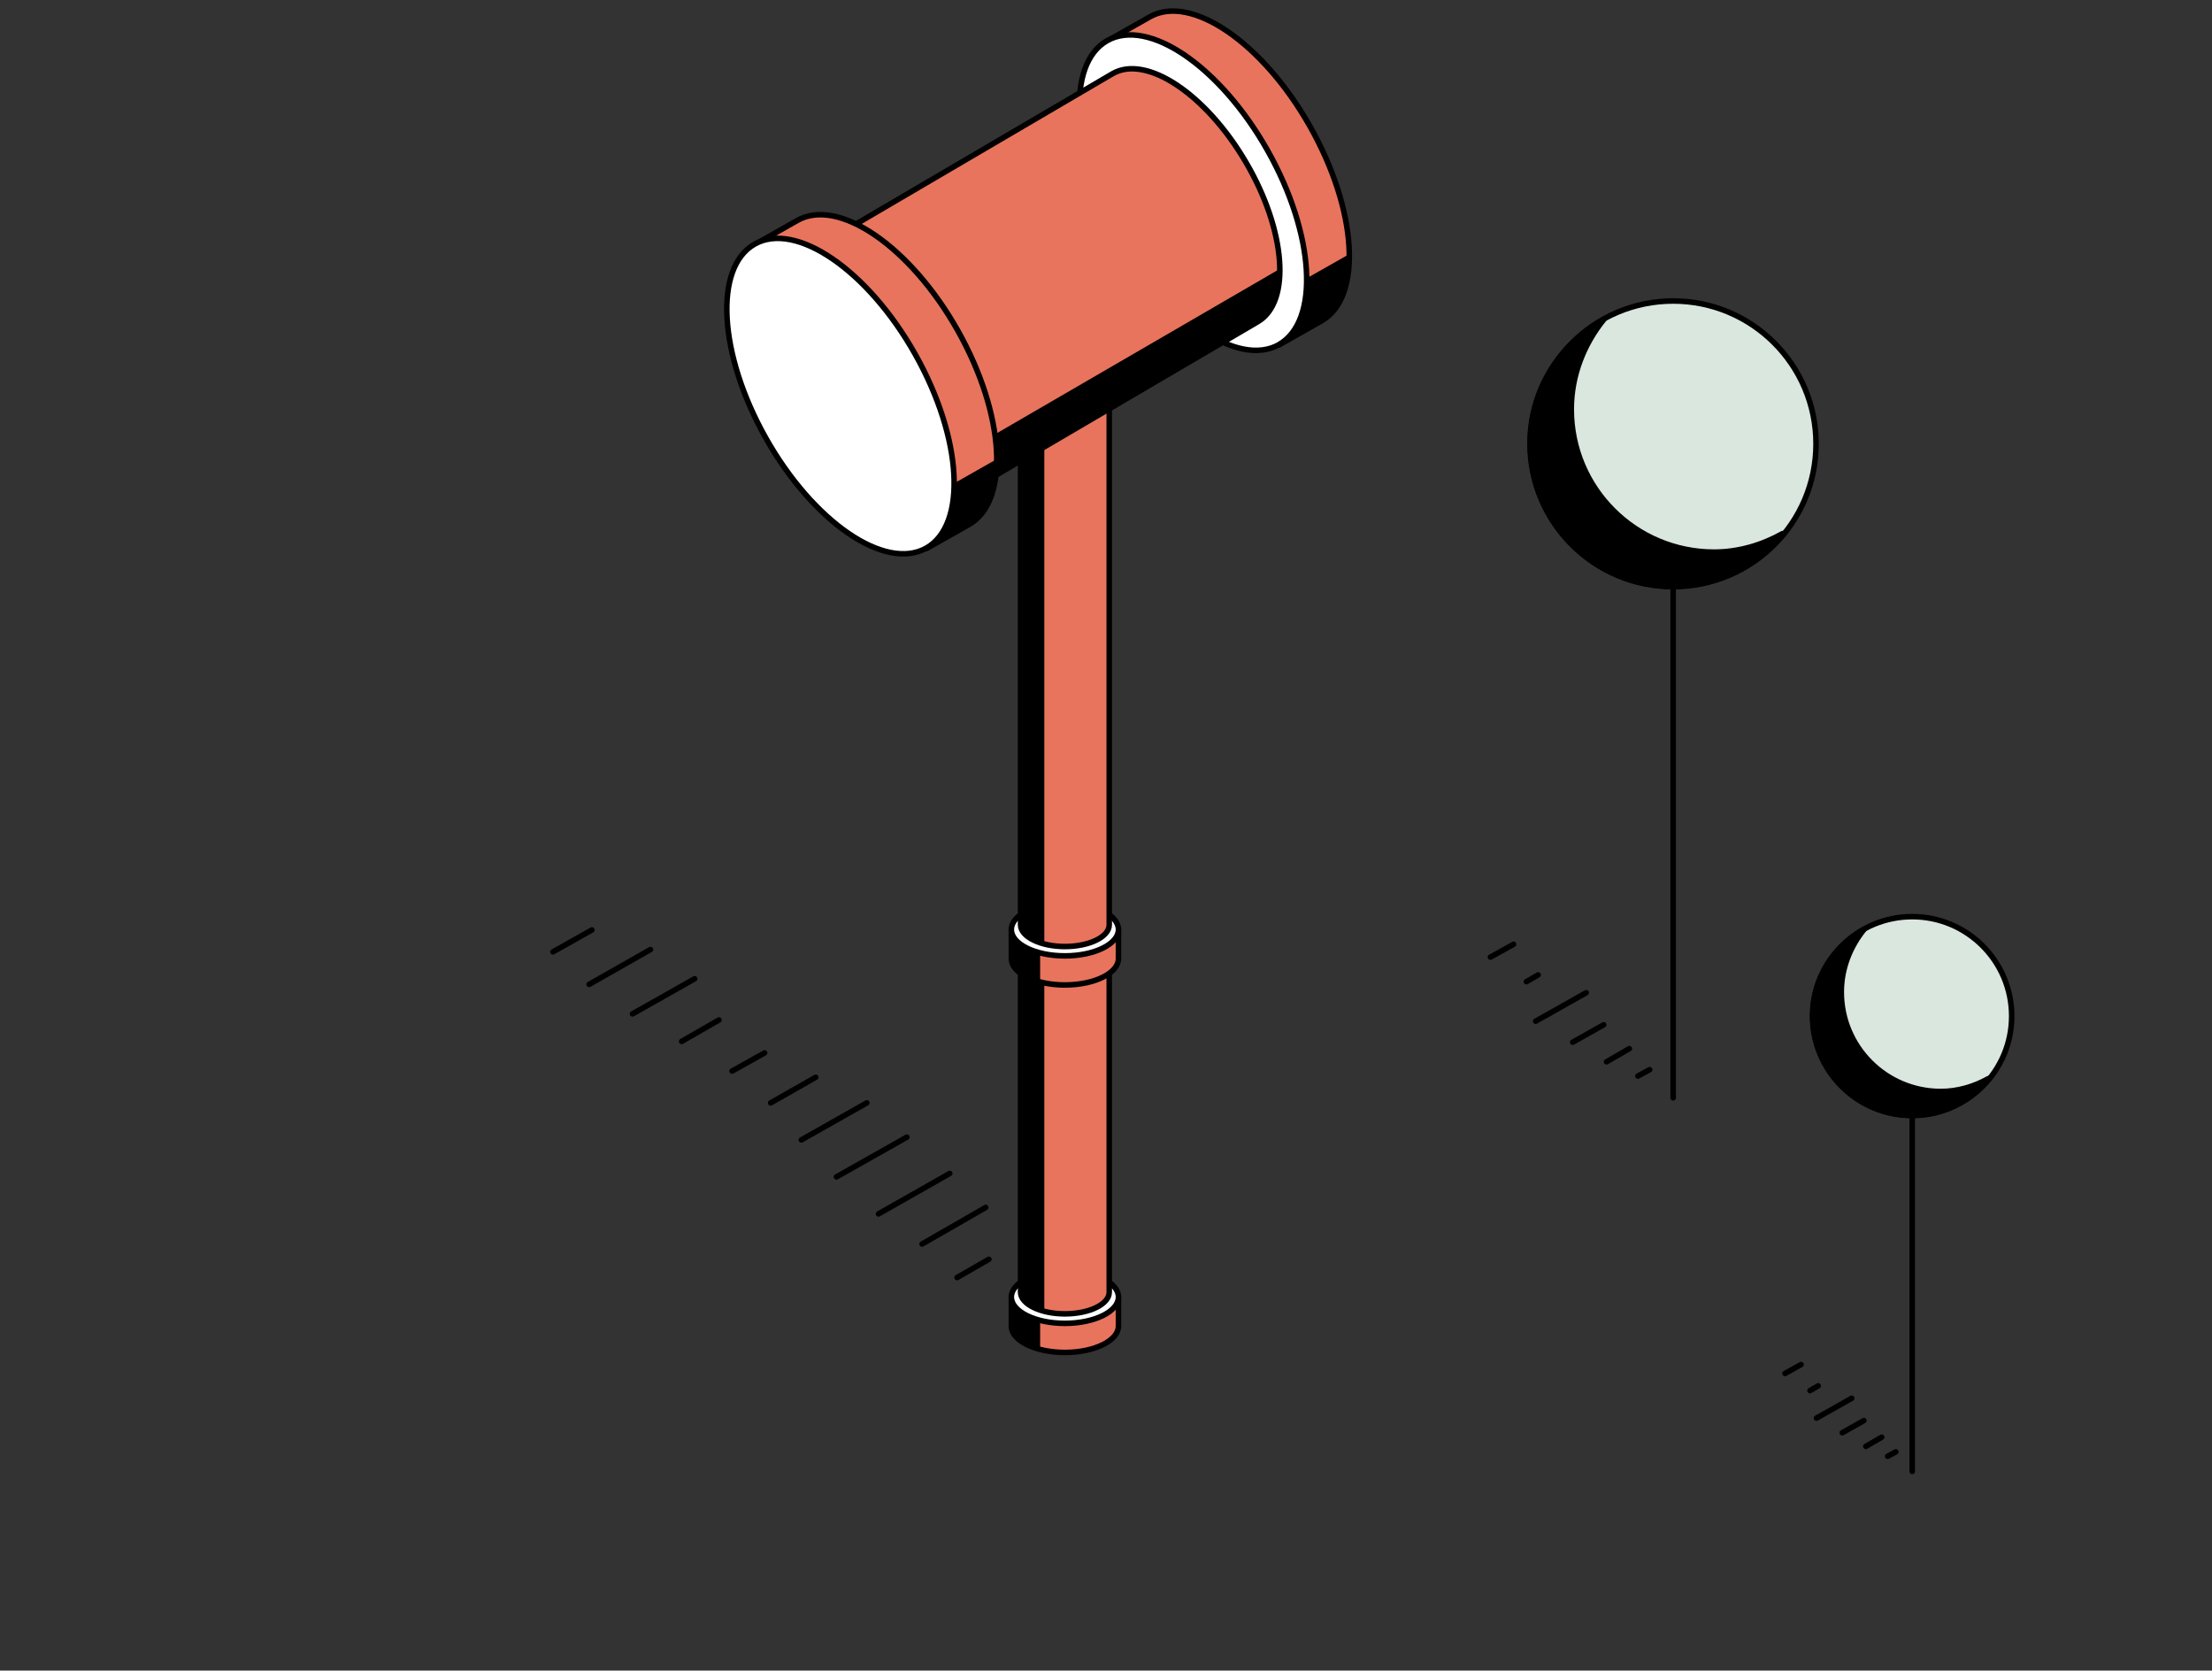 <?xml version="1.0" encoding="utf-8"?>
<svg xmlns="http://www.w3.org/2000/svg" width="200" height="151" viewBox="0 0 200 151" fill="none">
  <rect x="0" y="0" width="200" height="151" fill="#333333" stroke="none"/>
  <path d="M151.282 53.028c7.133 0 12.916-5.78 12.916-12.911 0-7.13-5.783-12.911-12.916-12.911-7.134 0-12.917 5.78-12.917 12.911 0 7.13 5.783 12.911 12.917 12.911z" fill="#D9E7DF" stroke="#000" stroke-width=".5" stroke-linejoin="round"/>
  <path d="M154.985 49.906c-7.119 0-12.917-5.763-12.917-12.911 0-3.091 1.16-5.924 2.964-8.146-3.962 2.189-6.7 6.375-6.7 11.237 0 7.115 5.766 12.911 12.916 12.911 4.027 0 7.57-1.867 9.921-4.765-1.836 1.03-3.962 1.674-6.216 1.674h.032z" fill="#000" stroke="#000" stroke-width=".5" stroke-linejoin="round"/>
  <path d="M151.281 53.253V99.229M144.998 92.629l-2.803 1.578M147.318 94.785l-2.062 1.191M136.85 85.353l-2.094 1.159M149.155 96.686l-1.063.58M139.073 88.121l-1.063.612M143.42 89.731l-4.574 2.576" stroke="#000" stroke-width=".5" stroke-linecap="round" stroke-linejoin="round"/>
  <path d="M172.896 100.833c4.966 0 8.993-4.025 8.993-8.989 0-4.965-4.027-8.989-8.993-8.989-4.967 0-8.994 4.024-8.994 8.989 0 4.965 4.027 8.989 8.994 8.989z" fill="#D9E7DF" stroke="#000" stroke-width=".5" stroke-linejoin="round"/>
  <path d="M175.475 98.659c-4.956 0-8.993-4.013-8.993-8.989 0-2.152.808-4.125 2.064-5.671-2.759 1.524-4.665 4.439-4.665 7.824 0 4.954 4.014 8.989 8.993 8.989 2.803 0 5.27-1.3 6.907-3.318-1.278.717-2.758 1.166-4.328 1.166h.022z" fill="#000" stroke="#000" stroke-width=".5" stroke-linejoin="round"/>
  <path d="M172.896 100.99v32.011M168.521 128.405l-1.951 1.099M170.136 129.907l-1.435.829M162.848 123.339l-1.457.807M171.416 131.229l-.74.404M164.394 125.267l-.74.426M167.423 126.388l-3.185 1.793M65.007 92.192L61.636 94.131M69.133 95.172l-2.942 1.64M81.993 102.787l-6.365 3.592M73.754 97.373l-4.074 2.317M78.374 99.689l-5.922 3.345M58.812 85.828l-5.545 3.15M62.808 88.469l-5.623 3.176M85.872 106.067l-6.443 3.657M89.126 109.138l-5.753 3.306M89.412 113.824l-2.877 1.653M53.514 84.057L50 86.036" stroke="#000" stroke-width=".5" stroke-linecap="round" stroke-linejoin="round"/>
  <path d="M91.442 117.235v2.629c0 1.315 2.174 2.382 4.842 2.382 2.668 0 4.842-1.067 4.842-2.382v-2.629h-9.684z" fill="#E8745D" stroke="#000" stroke-width=".5" stroke-linecap="round" stroke-linejoin="round"/>
  <path d="M96.284 119.617c2.668 0 4.842-1.067 4.842-2.382 0-1.314-2.161-2.382-4.842-2.382-2.681 0-4.842 1.068-4.842 2.382 0 1.315 2.161 2.382 4.842 2.382z" fill="#fff" stroke="#000" stroke-width=".5" stroke-linecap="round" stroke-linejoin="round"/>
  <path d="M91.442 117.157v2.629c0 .599 1.171 1.836 2.603 1.979v-2.629c-1.523-.248-2.603-1.38-2.603-1.979z" fill="#000"/>
  <path d="M92.275 82.874v33.919c0 1.08 1.796 1.965 4.009 1.965s4.009-.872 4.009-1.965V82.874h-8.018z" fill="#E8745D" stroke="#000" stroke-width=".5" stroke-linecap="round" stroke-linejoin="round"/>
  <path d="M96.284 84.838c2.213 0 4.009-.885 4.009-1.965s-1.796-1.965-4.009-1.965-4.009.885-4.009 1.965 1.796 1.965 4.009 1.965z" fill="#fff" stroke="#000" stroke-width=".5" stroke-linecap="round" stroke-linejoin="round"/>
  <path d="M92.275 82.808v33.92c0 .507.963 1.523 2.148 1.627V84.422c-1.25-.208-2.148-1.145-2.148-1.627v.013z" fill="#000"/>
  <path d="M91.442 84.019v2.629c0 1.315 2.174 2.382 4.842 2.382 2.668 0 4.842-1.067 4.842-2.382v-2.629h-9.684z" fill="#E8745D" stroke="#000" stroke-width=".5" stroke-linecap="round" stroke-linejoin="round"/>
  <path d="M96.284 86.401c2.668 0 4.842-1.067 4.842-2.382s-2.161-2.382-4.842-2.382c-2.681 0-4.842 1.067-4.842 2.382s2.161 2.382 4.842 2.382z" fill="#fff" stroke="#000" stroke-width=".5" stroke-linecap="round" stroke-linejoin="round"/>
  <path d="M91.442 83.94v2.629c0 .599 1.171 1.835 2.603 1.978v-2.629c-1.523-.247-2.603-1.38-2.603-1.978z" fill="#000"/>
  <path d="M92.275 36.16v47.43c0 1.08 1.796 1.965 4.009 1.965s4.009-.872 4.009-1.965V36.16h-8.018z" fill="#E8745D" stroke="#000" stroke-width=".5" stroke-linecap="round" stroke-linejoin="round"/>
  <path d="M96.284 38.126c2.213 0 4.009-.872 4.009-1.965 0-1.093-1.796-1.965-4.009-1.965s-4.009.872-4.009 1.965c0 1.093 1.796 1.965 4.009 1.965z" fill="#fff" stroke="#000" stroke-width=".5" stroke-linecap="round" stroke-linejoin="round"/>
  <path d="M92.275 36.095v47.43c0 .508.963 1.523 2.148 1.627V37.722c-1.25-.208-2.148-1.145-2.148-1.627z" fill="#000"/>
  <path d="M115.626 31.188l3.865-2.187c3.71-2.108 3.254-9.957-1.028-17.545-4.282-7.601-10.79-12.04-14.5-9.931l-3.865 2.187 15.528 27.476z" fill="#E8745D" stroke="#000" stroke-width=".5" stroke-linecap="round" stroke-linejoin="round"/>
  <path d="M115.626 31.149c3.722-2.109 3.267-9.957-1.016-17.545-4.282-7.588-10.777-12.027-14.499-9.931-3.723 2.109-3.267 9.957 1.028 17.545 4.282 7.588 10.777 12.027 14.5 9.931h-.013z" fill="#fff" stroke="#000" stroke-width=".5" stroke-linecap="round" stroke-linejoin="round"/>
  <path d="M115.405 31.318l3.852-2.187c1.692-.963 2.734-3.345 2.708-6.144l-3.853 2.187c0 2.772-1.028 5.18-2.707 6.144z" fill="#000"/>
  <path d="M86.874 44.816l26.851-15.736c3.033-1.77 2.552-8.239-1.08-14.421-3.631-6.196-9.033-9.762-12.066-7.992L73.728 22.402l13.12 22.413h.026z" fill="#E8745D" stroke="#000" stroke-width=".5" stroke-linecap="round" stroke-linejoin="round"/>
  <path d="M86.861 44.802c3.033-1.783 2.551-8.226-1.067-14.409-3.631-6.183-9.02-9.762-12.053-7.979-3.033 1.783-2.551 8.226 1.067 14.409 3.618 6.183 9.02 9.762 12.053 7.979z" fill="#fff" stroke="#000" stroke-width=".5" stroke-linecap="round" stroke-linejoin="round"/>
  <path d="M86.691 44.92l26.852-15.736c1.38-.82 2.421-2.694 2.356-4.985L88.657 40.013c.039 2.291-.586 4.087-1.965 4.907z" fill="#000"/>
  <path d="M83.75 49.592l3.866-2.187c3.709-2.109 3.254-9.957-1.028-17.545-4.282-7.588-10.79-12.04-14.5-9.931l-3.866 2.187 15.528 27.477z" fill="#E8745D" stroke="#000" stroke-width=".5" stroke-linecap="round" stroke-linejoin="round"/>
  <path d="M83.75 49.54c3.723-2.108 3.267-9.957-1.015-17.545-4.282-7.588-10.777-12.027-14.5-9.931-3.723 2.109-3.267 9.957 1.015 17.545 4.282 7.588 10.777 12.027 14.5 9.931z" fill="#fff" stroke="#000" stroke-width=".5" stroke-linecap="round" stroke-linejoin="round"/>
  <path d="M83.516 49.721l3.866-2.187c1.692-.963 2.798-3.267 2.772-6.052l-3.853 2.187c0 2.772-1.08 5.102-2.772 6.052h-.013z" fill="#000"/>
</svg>